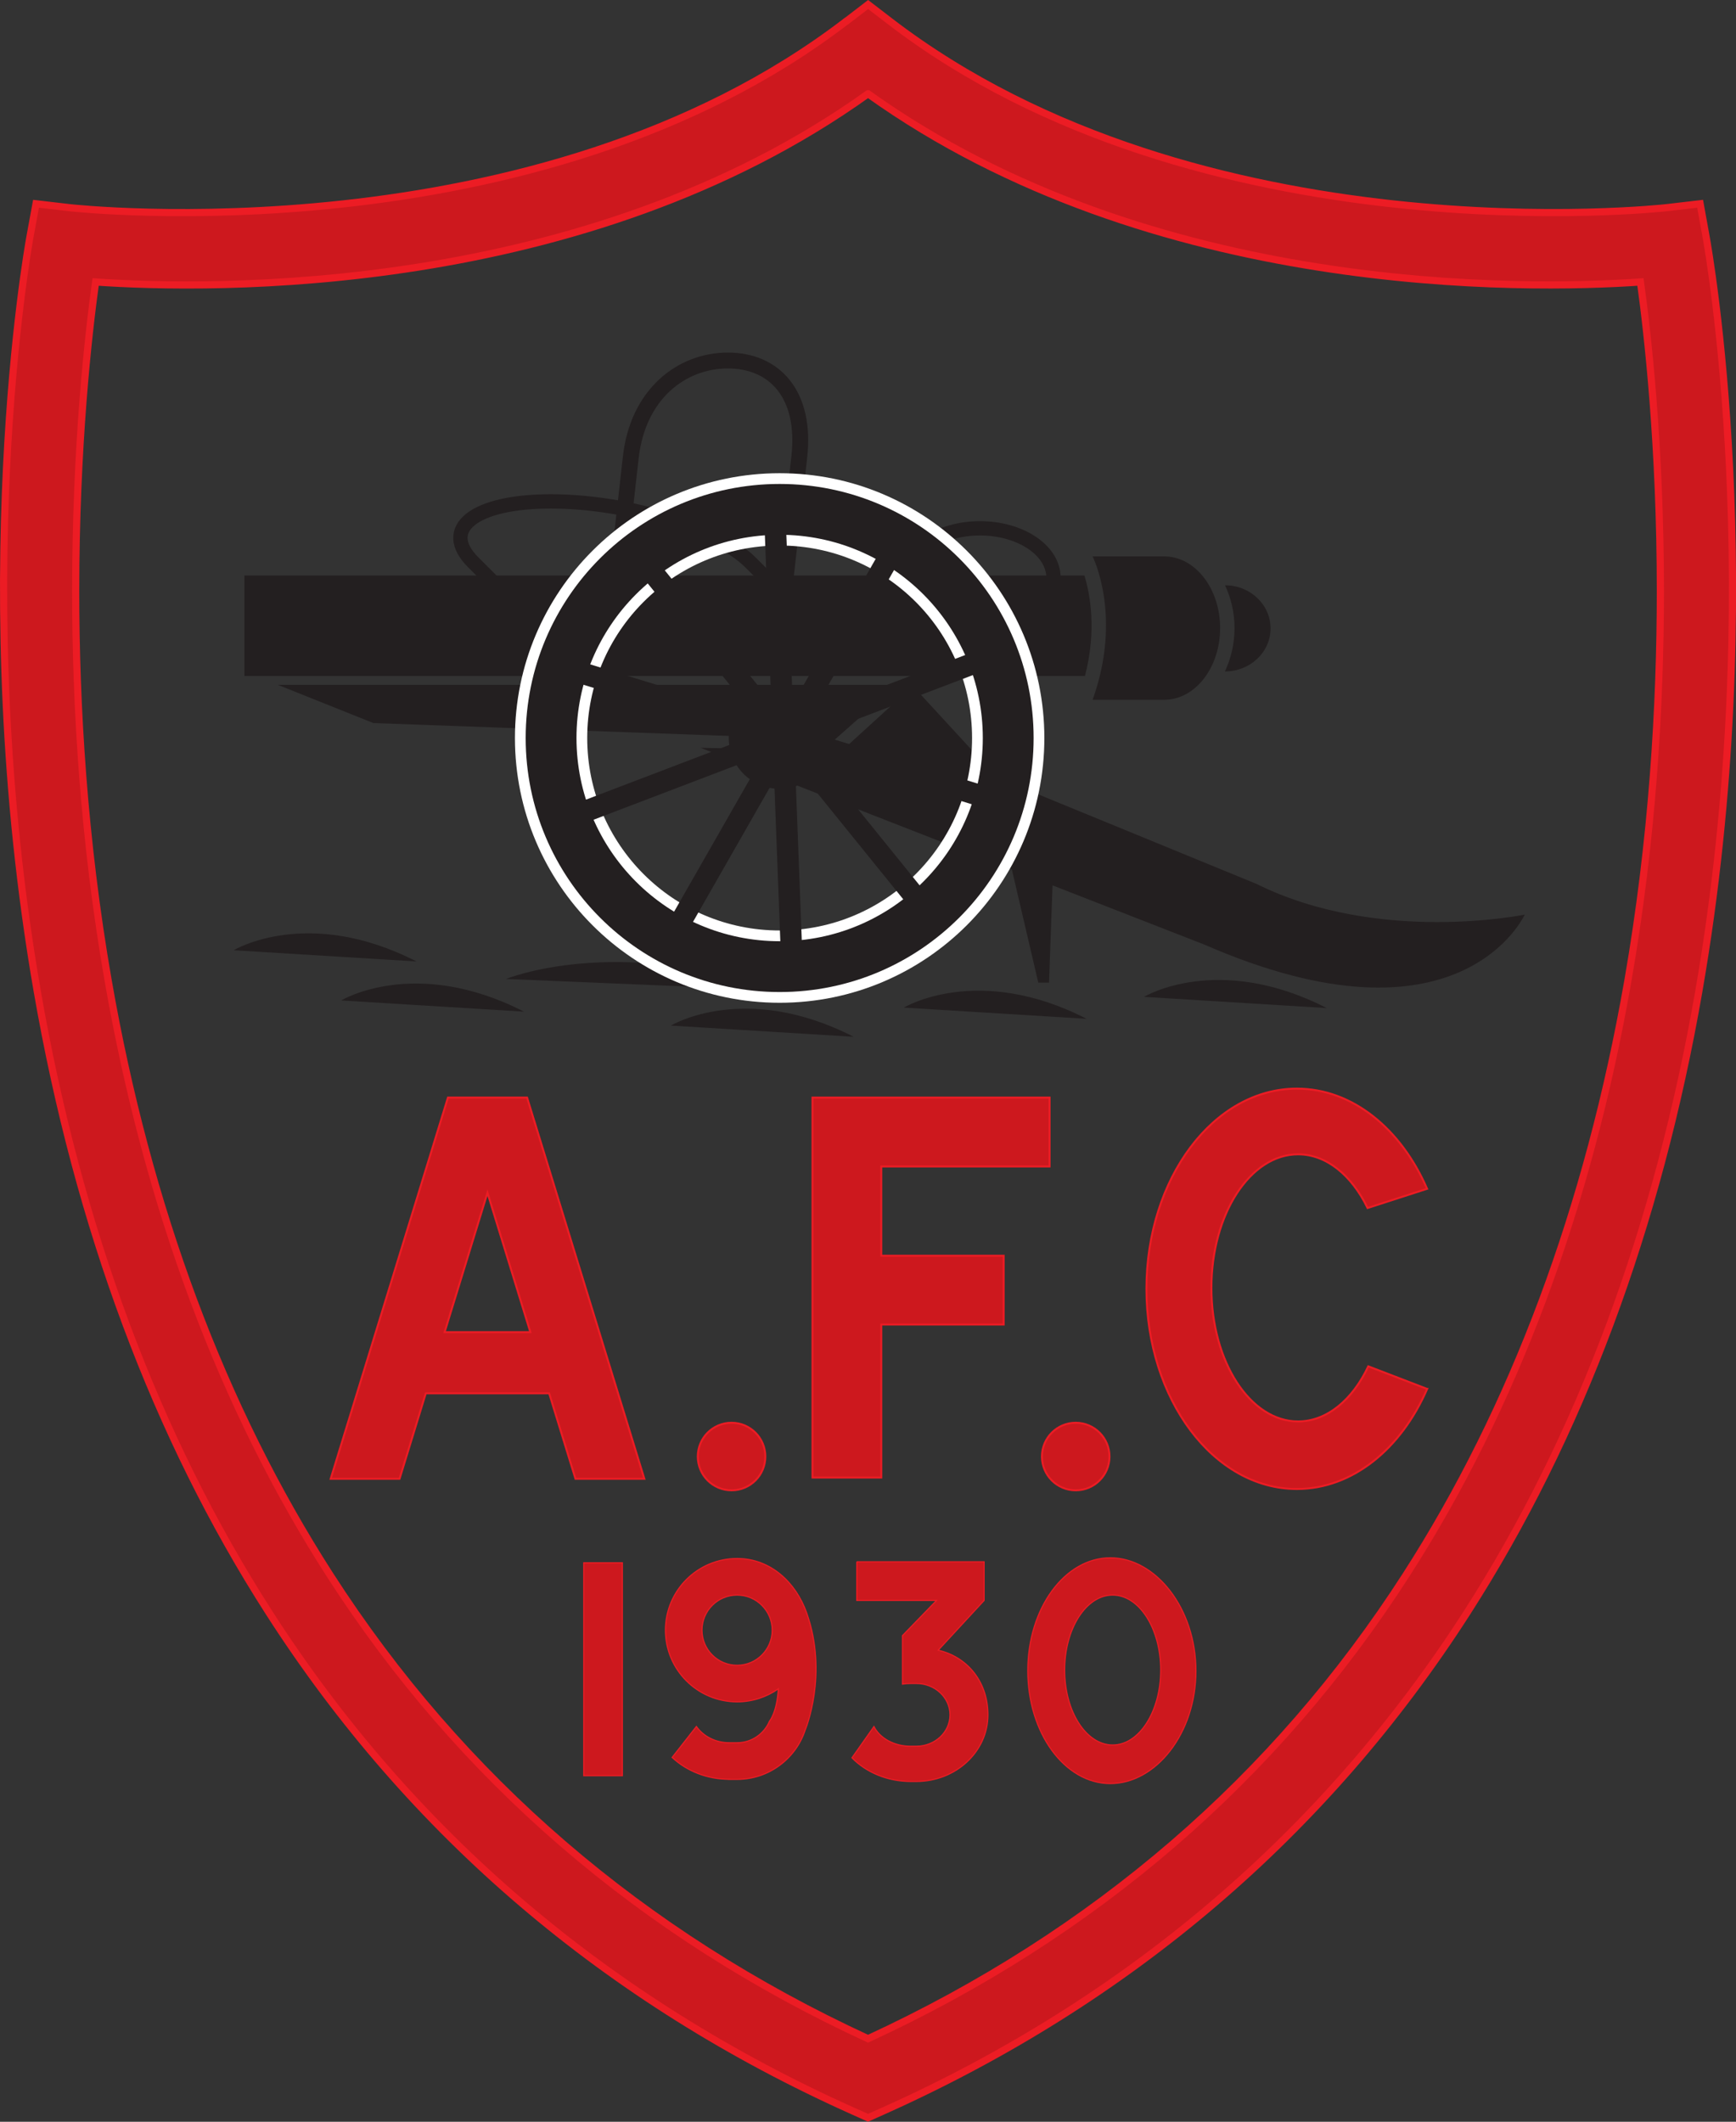 <?xml version="1.0" encoding="UTF-8"?><svg id="Layer_1" xmlns="http://www.w3.org/2000/svg" viewBox="0 0 223.11 272.61"><rect x="0" y="0" width="223.11" height="272.61" fill="#333333" stroke="none"/><defs><style>.cls-1{fill:#231f20;}.cls-2{stroke:#fff;stroke-width:2.76px;}.cls-2,.cls-3,.cls-4{fill:none;}.cls-5{stroke-width:.25px;}.cls-5,.cls-6,.cls-7,.cls-8{fill:#cd181e;stroke:#ec1c24;}.cls-6{stroke-width:.92px;}.cls-3{stroke-width:1.84px;}.cls-3,.cls-4{stroke:#231f20;}.cls-4{stroke-width:2.04px;}.cls-7{stroke-width:.14px;}.cls-8{stroke-width:.14px;}</style></defs><path class="cls-1" d="M65.04,125.78s13.94-5.74,34.54,1.44l-34.54-1.44Z"/><path class="cls-1" d="M86.22,131.77s9.48-5.74,23.49,1.44l-23.49-1.44Z"/><path class="cls-1" d="M116.16,129.46s9.48-5.74,23.49,1.44l-23.49-1.44Z"/><path class="cls-1" d="M147.02,128.08s9.48-5.74,23.49,1.44l-23.49-1.44Z"/><path class="cls-1" d="M30.03,122.09s9.48-5.74,23.49,1.44l-23.49-1.44Z"/><path class="cls-1" d="M43.85,128.54s9.48-5.74,23.49,1.44l-23.49-1.44Z"/><polygon class="cls-1" points="115.24 87.99 35.71 87.99 47.99 92.9 107.26 95.05 115.24 87.99"/><path class="cls-1" d="M139.45,86.85H31.41v-12.9h107.96c.71,2.32,1.61,6.98.07,12.9Z"/><path class="cls-1" d="M140.42,89.91h9.21c3.97,0,7.18-4.13,7.18-9.21s-3.21-9.21-7.18-9.21h-9.21s3.88,7.64,0,18.42Z"/><path class="cls-1" d="M157.42,86.27c.78-1.64,1.24-3.54,1.24-5.57s-.46-3.88-1.22-5.5c3.24,0,5.85,2.48,5.85,5.54s-2.62,5.53-5.87,5.53Z"/><path class="cls-1" d="M135.26,113.75l19.56,7.63c32.9,14.35,41.14-3.87,41.14-3.87,0,0-18.74,3.87-34.47-3.94l-33.35-13.68-10.82-11.75-9.1,8.29-18.19-.35,40.01,15.62,3.4,14.55h1.38l.45-12.51Z"/><path class="cls-3" d="M116.51,74.21c0-3.5,4.23-6.33,9.44-6.33s9.44,2.84,9.44,6.33"/><path class="cls-3" d="M70.03,81.46l-9.21-9.21c-4.32-4.32.14-7.83,9.98-7.83s21.31,3.51,25.64,7.83l9.21,9.21"/><path class="cls-4" d="M79.13,75.95l1.94-17.21c.91-8.08,6.5-12.42,12.48-12.42s10.09,4.34,9.17,12.42l-1.94,17.21"/><path class="cls-2" d="M126.31,94.82c0,14.42-11.69,26.11-26.11,26.11s-26.11-11.69-26.11-26.11,11.69-26.11,26.11-26.11,26.11,11.69,26.11,26.11ZM100.2,62.18c-18.03,0-32.64,14.61-32.64,32.64s14.61,32.64,32.64,32.64,32.64-14.61,32.64-32.64-14.61-32.64-32.64-32.64Z"/><rect class="cls-1" x="73.58" y="93.75" width="54.46" height="2.76" transform="translate(-31.81 135.44) rotate(-60.25)"/><rect class="cls-1" x="98.97" y="63.88" width="2.76" height="60.04" transform="translate(-36.73 84.03) rotate(-38.98)"/><rect class="cls-1" x="70.61" y="93.29" width="59.48" height="2.76" transform="translate(-27.14 41.96) rotate(-20.87)"/><rect class="cls-1" x="98.51" y="64.97" width="2.76" height="58.47" transform="translate(-19.53 161.97) rotate(-72.9)"/><rect class="cls-1" x="99.27" y="65.94" width="2.76" height="56.54" transform="translate(-3.51 3.89) rotate(-2.18)"/><path class="cls-1" d="M106.72,94.82c0,3.61-2.92,6.53-6.53,6.53s-6.53-2.92-6.53-6.53,2.92-6.53,6.53-6.53,6.53,2.92,6.53,6.53Z"/><path class="cls-1" d="M126.31,94.82c0,14.42-11.69,26.11-26.11,26.11s-26.11-11.69-26.11-26.11,11.69-26.11,26.11-26.11,26.11,11.69,26.11,26.11ZM100.2,62.18c-18.03,0-32.64,14.61-32.64,32.64s14.61,32.64,32.64,32.64,32.64-14.61,32.64-32.64-14.61-32.64-32.64-32.64Z"/><path class="cls-8" d="M99.24,209.45c0,2.49-2.02,4.51-4.51,4.51s-4.51-2.02-4.51-4.51,2.02-4.51,4.51-4.51,4.51,2.02,4.51,4.51ZM93.72,228.62h1.01c4.09,0,7.56-2.67,8.76-6.36,0,0,2.99-7.12.18-15.04-1.38-3.89-4.62-6.98-8.94-6.98-5.09,0-9.21,4.13-9.21,9.21s4.12,9.21,9.21,9.21c1.97,0,3.8-.62,5.3-1.67-.18,3.05-1.14,4.16-1.14,4.16-.69,1.62-2.29,2.76-4.16,2.76h-1.01c-1.77,0-3.33-.83-4.22-2.09l-3.12,3.98c1.86,1.73,4.46,2.81,7.35,2.81Z"/><path class="cls-7" d="M110.11,200.66h16.37v4.97l-5.9,6.39c3.99.94,6.39,4.3,6.39,8.3,0,4.73-4.12,8.57-9.21,8.57h-.69c-3.04,0-5.76-1.18-7.58-3.04l2.83-4.02c.75,1.48,2.57,2.53,4.7,2.53h.74c2.39,0,4.33-1.8,4.33-4.03s-1.94-4.03-4.33-4.03h-.74c-.35,0-.7.03-1.04.08v-6.23l4.38-4.52h-10.25v-4.97Z"/><path class="cls-8" d="M143,204.94c3.41,0,6.17,4.31,6.17,9.63s-2.76,9.63-6.17,9.63-6.17-4.31-6.17-9.63,2.76-9.63,6.17-9.63ZM132.09,214.66c0,8.01,4.75,14.5,10.61,14.5s11-6.46,11-14.47-5.14-14.54-11-14.54-10.61,6.49-10.61,14.5Z"/><rect class="cls-8" x="75.02" y="200.79" width="4.97" height="27.36"/><path class="cls-5" d="M57.14,171.16l5.51-17.91,5.51,17.91h-11.02ZM57.57,141.02l-15.07,48.98h8.85l3.37-10.98h15.86l3.38,10.98h8.85l-15.07-48.98h-10.17Z"/><path class="cls-5" d="M183.42,178.45c-3.34,7.69-9.59,12.86-16.75,12.86-10.68,0-19.33-11.52-19.33-25.72s8.65-25.72,19.33-25.72c7.16,0,13.4,5.18,16.74,12.87l-7.65,2.47c-2.03-4.18-5.27-6.9-8.93-6.9-6.15,0-11.14,7.68-11.14,17.16s4.99,17.16,11.14,17.16c3.71,0,7-2.79,9.02-7.08l7.56,2.9Z"/><path class="cls-5" d="M142.59,187.14c0,2.4-1.94,4.34-4.34,4.34s-4.34-1.94-4.34-4.34,1.94-4.34,4.34-4.34,4.34,1.95,4.34,4.34Z"/><path class="cls-5" d="M98.36,187.14c0,2.4-1.94,4.34-4.34,4.34s-4.34-1.94-4.34-4.34,1.94-4.34,4.34-4.34,4.34,1.95,4.34,4.34Z"/><polygon class="cls-5" points="104.42 189.84 104.42 141.02 134.89 141.02 134.89 149.87 113.26 149.87 113.26 161.34 128.99 161.34 128.99 170.18 113.26 170.18 113.26 189.84 104.42 189.84"/><path class="cls-6" d="M108.75,2.73C68.91,33.31,9.52,26.75,8.92,26.68l-4.29-.5-.78,4.25c-.33,1.82-8.02,45.23.92,96.84,5.28,30.45,15.3,57.34,29.8,79.92,18.19,28.35,43.46,49.9,75.11,64.07l1.88.84,1.88-.84c31.64-14.16,56.91-35.72,75.11-64.07,14.49-22.58,24.52-49.48,29.8-79.92,8.94-51.61,1.25-95.02.92-96.84l-.77-4.25-4.3.5c-.6.07-59.99,6.62-99.83-23.95l-2.8-2.15-2.8,2.15ZM111.56,12.05c36.49,26.11,84.52,25.19,99.27,24.18.93,6.7,2.56,21.1,2.56,39.73,0,14.65-1.01,31.9-4.17,50.01-5.09,29.18-14.68,54.88-28.51,76.38-16.83,26.18-40.12,46.19-69.15,59.59-29.04-13.4-52.32-33.41-69.15-59.59-13.83-21.5-23.42-47.2-28.51-76.38-3.16-18.11-4.17-35.36-4.17-50.01,0-18.63,1.63-33.03,2.56-39.73,14.75,1.02,62.79,1.94,99.27-24.18Z"/></svg>
